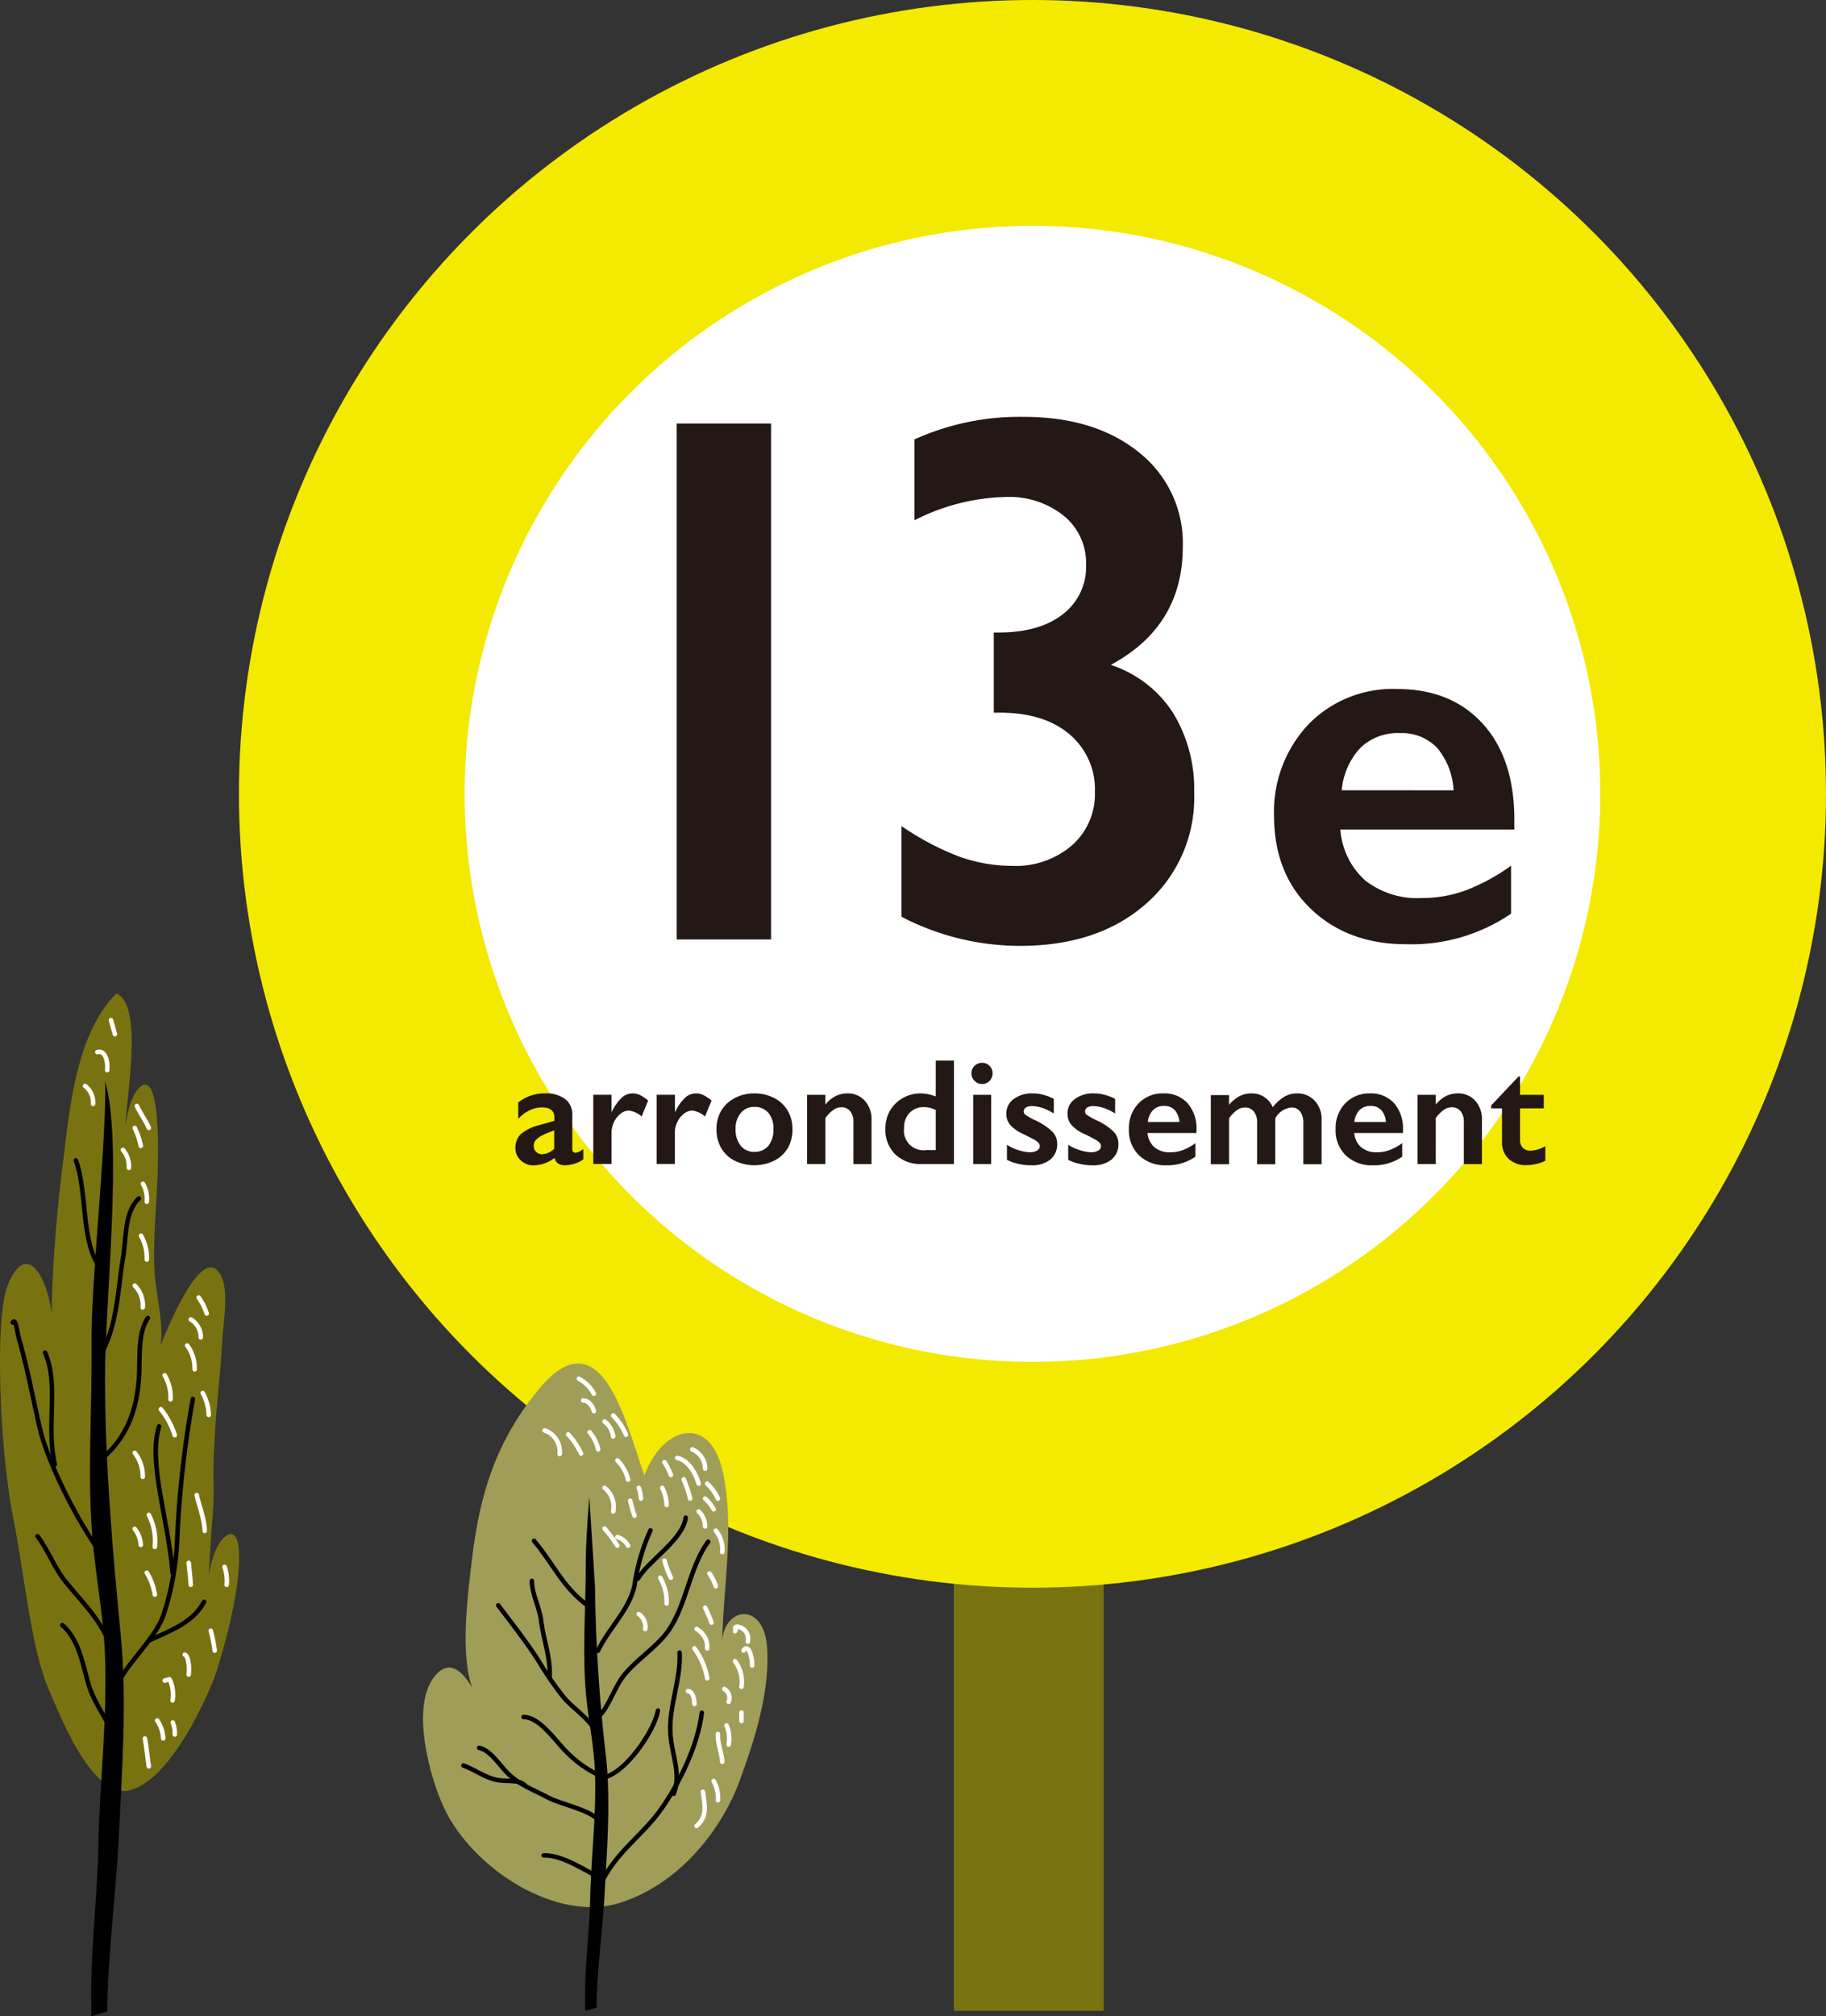 <svg xmlns="http://www.w3.org/2000/svg" viewBox="0 0 243.92 269.23"><rect x="0" y="0" width="243.92" height="269.23" fill="#333333" stroke="none"/><defs><style>.cls-1{fill:#787310;}.cls-2,.cls-3{fill:none;stroke-linecap:round;stroke-linejoin:round;stroke-width:0.6px;}.cls-2{stroke:#000;}.cls-3{stroke:#fff;}.cls-4{fill:#f3ea00;}.cls-5{fill:#fff;}.cls-6{fill:#231815;}.cls-7{fill:#a09d58;}</style></defs><g id="レイヤー_2" data-name="レイヤー 2"><g id="ベース"><rect class="cls-1" x="127.42" y="156.5" width="20" height="112"/><path class="cls-1" d="M16.74,239.15c-4.81,0-8.63-9.92-10.08-13.2-2.5-5.63-3.23-14.76-4.92-23.39C-.12,193.06-.67,175.87,1,171.7c2.64-6.67,5.55-.41,5.88,3.79a193.58,193.58,0,0,1,1.5-20c.89-7,1.68-17.41,7.17-22.83,3.63,1.54,1.34,13.77,1.2,17.59.25-1.62.85-4.45,2.22-5.29,2.22-1.23,2.2,7.12,2.1,11.38-.11,4-.7,9.8-.4,13.79.23,3.07,1.21,6.48.78,9.56.93-2.42,5.92-14.61,8.21-9,.93,2.23.09,6.39,0,8.78-.25,4.3-.79,8.59-1,12.92-.41,7.28.2,4.47-.39,11.75-.3,3.71-.3,8-1.23,11.59.41-2.4.83-8.29,2.68-10.21,3.08-3.23,3.13,5.4-.91,18C27.8,226.37,22.48,238.55,16.74,239.15Z"/><path d="M12.23,269.23c-.3-7.6.75-15.06.9-22.63.18-8.64,1.25-17.26.88-25.89-.23-5.36-1.31-10.63-1.71-16-.62-8.05,0-16.65-.07-24.77-.05-4.76.35-9.51.67-14.26.27-3.92,1.38-17.38,1.13-21.33,2.42,8.12,0,29.46,0,39.41,0,11.73,1,23.24,2.11,34.67.85,8.69.14,18.51-.3,27.3-.37,7.39-1.5,15.82-1.5,22.86Z"/><path class="cls-2" d="M15.24,226.22c.7-3.34,5.19-6.8,6.56-10.46a36.73,36.73,0,0,0,1.86-10,139.76,139.76,0,0,1,2.1-18.95"/><path class="cls-2" d="M23.06,210c-.6-7.22-3.3-14.74-1.81-19.54"/><path class="cls-2" d="M20.05,219c2.86-1.37,5.65-2.27,7.22-5.12"/><path class="cls-2" d="M13.44,194.93c2.57-2.16,4.71-5.21,5.11-10.78.2-2.61-.24-6.08,1.21-8.17"/><path class="cls-2" d="M13.34,181.09c2.41-4,2.42-9.35,3.11-13.24.43-2.53.15-6,2.1-7.82"/><path class="cls-2" d="M13.53,169.47c-2.8-3.42-1.8-10.23-3.4-14.54"/><path class="cls-2" d="M14.34,208.58c-3.36-4.23-7.91-12.87-9.09-18.15-.59-2.61-1.13-5.3-1.73-7.89-.28-1.2-.57-2.35-.92-3.53-.29-1-.5-3.13-.9-2.42"/><path class="cls-2" d="M7.32,195.54c-1.2-5.21.6-10.64-1.3-14.94"/><path class="cls-2" d="M15.33,221.4c-1.39-4.8-4-7-6.64-10.28-1.48-1.84-2.25-4.12-3.68-6"/><path class="cls-2" d="M15.24,232.24c-.74-2.5-2.07-3.87-3.1-6.42-.91-2.21-1.21-6.62-3.82-8.82"/><path class="cls-3" d="M14.83,136.22c.17.61.35,1.27.52,1.87"/><path class="cls-3" d="M13,140.49c1-.33,1.44,1.14,1.32,2.4"/><path class="cls-3" d="M16.42,153.54a3.44,3.44,0,0,1,.8,2.4"/><path class="cls-3" d="M18,150.61a10.28,10.28,0,0,1,.81,2.4"/><path class="cls-3" d="M18.29,147.68c.45,1,1.17,1.92,1.59,2.93"/><path class="cls-3" d="M11.36,145a2.77,2.77,0,0,1,1.07,2.4"/><path class="cls-3" d="M18,171.66a3.69,3.69,0,0,1,1.07,2.92"/><path class="cls-3" d="M19.09,158.07a4,4,0,0,1,.52,2.4"/><path class="cls-3" d="M18.83,165a5.88,5.88,0,0,1,.78,3.19"/><path class="cls-3" d="M25.48,176.18a2.72,2.72,0,0,1,1.34,2.4"/><path class="cls-3" d="M26.54,173.25a8.09,8.09,0,0,1,1.07,2.14"/><path class="cls-3" d="M25,179.66A5.05,5.05,0,0,1,26,182.84"/><path class="cls-3" d="M22,183.64a5.77,5.77,0,0,1,.78,3.2"/><path class="cls-3" d="M27.08,186a6.36,6.36,0,0,1,.8,2.93"/><path class="cls-3" d="M26.28,199.63c.09.7,1.1,3.35,1.06,4.8"/><path class="cls-3" d="M19.88,202.28a7.64,7.64,0,0,1,.8,4.28"/><path class="cls-3" d="M18,194a5.06,5.06,0,0,1,1.07,3.2"/><path class="cls-3" d="M18,204.15a3.9,3.9,0,0,1,.81,2.14"/><path class="cls-3" d="M25.21,208.68c.08,1,.23,1.94.27,2.94"/><path class="cls-3" d="M30,209.22a5.9,5.9,0,0,1,.28,2.4"/><path class="cls-3" d="M24.69,220.94c.45.16.65,1.56.52,2.66"/><path class="cls-3" d="M22,224.41c.2-.07.43-.12.65-.18a4.69,4.69,0,0,1,.4,2.83"/><path class="cls-3" d="M21,229.73a4.58,4.58,0,0,1,.8,2.4"/><path class="cls-3" d="M23.08,230a4,4,0,0,1,.27,1.6"/><path class="cls-3" d="M28.15,217.74a17.39,17.39,0,0,1,.53,2.66"/><path class="cls-3" d="M19.36,232.13c.22,1.2.33,2.47.52,3.73"/><path class="cls-3" d="M19.61,210a8,8,0,0,1,1.07,2.93"/><path class="cls-3" d="M21.49,188.17a10.87,10.87,0,0,1,1.86,3.47"/><circle class="cls-4" cx="137.92" cy="106" r="106"/><circle class="cls-5" cx="137.92" cy="106" r="75.85"/><path class="cls-6" d="M103,56.55v68.89H90.39V56.55Z"/><path class="cls-6" d="M136.72,55.66q9.57,0,15.44,4.76A15.42,15.42,0,0,1,158,73q0,10.61-9.62,15.78a15.69,15.69,0,0,1,8.33,6.43,19.49,19.49,0,0,1,2.81,10.63,18.8,18.8,0,0,1-6.41,14.82q-6.4,5.64-16.86,5.64a34.32,34.32,0,0,1-15.83-3.89V110.3a36.46,36.46,0,0,0,7.69,4.07,21.24,21.24,0,0,0,7.15,1.25,11.52,11.52,0,0,0,7.92-2.73,9.11,9.11,0,0,0,3.08-7.13,9.61,9.61,0,0,0-3.4-7.72q-3.4-2.88-9.32-2.88h-.79V84.46h.59q5.52,0,8.63-2.44a7.94,7.94,0,0,0,3.11-6.58,8.15,8.15,0,0,0-3-6.59,11.67,11.67,0,0,0-7.69-2.49,28.07,28.07,0,0,0-12.23,3.11V58.67A34.09,34.09,0,0,1,136.72,55.66Z"/><path class="cls-6" d="M186.61,92q7.24,0,11.46,4.64t4.22,12.83v1.3H179.05a10.12,10.12,0,0,0,3.29,6.77,11.25,11.25,0,0,0,7.58,2.37,16.93,16.93,0,0,0,6-1.07,26.42,26.42,0,0,0,5.93-3.25V122a23.61,23.61,0,0,1-14,4.08q-7.77,0-12.7-4.68T170.19,109a17,17,0,0,1,4.56-12.24A15.7,15.7,0,0,1,186.61,92Zm7.56,13.53A9.55,9.55,0,0,0,192,99.89a6.47,6.47,0,0,0-5-2,7.19,7.19,0,0,0-5.25,1.94,9.48,9.48,0,0,0-2.52,5.69Z"/><path class="cls-6" d="M72.79,146a4.28,4.28,0,0,1,2.72.76,2.56,2.56,0,0,1,.94,2.11v4.53c0,.35.14.52.43.52a1.32,1.32,0,0,0,.5-.15,2.8,2.8,0,0,0,.54-.35v1.4a4.59,4.59,0,0,1-2.34.78,1.83,1.83,0,0,1-1-.22,1.19,1.19,0,0,1-.5-.77,4.78,4.78,0,0,1-2.8,1,2.41,2.41,0,0,1-1.71-.67,2.14,2.14,0,0,1-.72-1.61,2.53,2.53,0,0,1,.71-1.89,6,6,0,0,1,2.5-1.21l2-.58v-.42c0-.9-.55-1.36-1.65-1.36a3.88,3.88,0,0,0-1.67.39,4.78,4.78,0,0,0-1.51,1.14v-2.19A5.59,5.59,0,0,1,72.79,146Zm-1.49,7a1,1,0,0,0,.33.81,1.08,1.08,0,0,0,.79.31,2.45,2.45,0,0,0,1.61-.73v-2.44a11.51,11.51,0,0,0-1.6.65,3,3,0,0,0-.85.63A1.11,1.11,0,0,0,71.3,153Z"/><path class="cls-6" d="M84.54,146a2.31,2.31,0,0,1,.95.22,5.57,5.57,0,0,1,1.09.73l-.87,2.13a3.15,3.15,0,0,0-1.7-.79,1.81,1.81,0,0,0-1.11.42,3,3,0,0,0-.88,1.11,3.22,3.22,0,0,0-.33,1.39v4.21H79.25v-9.24h2.44v2.36h0a6.41,6.41,0,0,1,1.33-1.94A2.18,2.18,0,0,1,84.54,146Z"/><path class="cls-6" d="M93,146a2.31,2.31,0,0,1,.95.22,5.59,5.59,0,0,1,1.1.73l-.87,2.13a3.21,3.21,0,0,0-1.71-.79,1.84,1.84,0,0,0-1.11.42,3,3,0,0,0-.88,1.11,3.22,3.22,0,0,0-.33,1.39v4.21H87.72v-9.24h2.44v2.36h0a6.41,6.41,0,0,1,1.33-1.94A2.18,2.18,0,0,1,93,146Z"/><path class="cls-6" d="M100.78,146a5.59,5.59,0,0,1,2.62.61,4.37,4.37,0,0,1,1.82,1.69,4.75,4.75,0,0,1,.64,2.46,5,5,0,0,1-.61,2.52,4.37,4.37,0,0,1-1.83,1.7,6,6,0,0,1-5.29,0,4.35,4.35,0,0,1-1.8-1.7,5,5,0,0,1-.62-2.52,4.78,4.78,0,0,1,.65-2.48,4.54,4.54,0,0,1,1.82-1.68A5.62,5.62,0,0,1,100.78,146Zm-2.52,4.76a3.42,3.42,0,0,0,.68,2.22,2.23,2.23,0,0,0,1.82.82,2.34,2.34,0,0,0,1.87-.79,3.4,3.4,0,0,0,.68-2.27,3.14,3.14,0,0,0-.69-2.17,2.38,2.38,0,0,0-1.86-.77,2.25,2.25,0,0,0-1.8.81A3.18,3.18,0,0,0,98.26,150.77Z"/><path class="cls-6" d="M113.17,146a3,3,0,0,1,2.37,1,3.66,3.66,0,0,1,.88,2.57v5.87H114V149.8a2.15,2.15,0,0,0-.43-1.42,1.44,1.44,0,0,0-1.17-.53,1.81,1.81,0,0,0-1.06.34,4.7,4.7,0,0,0-1.09,1.1v6.14h-2.44v-9.24h2.44v1.3a4.4,4.4,0,0,1,1.38-1.14A3.58,3.58,0,0,1,113.17,146Z"/><path class="cls-6" d="M125,146.4v-4.79h2.43v13.82h-4.28a4.89,4.89,0,0,1-3.54-1.27,4.6,4.6,0,0,1-1.34-3.49,4.66,4.66,0,0,1,.62-2.37,4.52,4.52,0,0,1,1.71-1.68A4.75,4.75,0,0,1,123,146,6.17,6.17,0,0,1,125,146.4Zm-1.27,7.17H125v-5.35a3.34,3.34,0,0,0-1.56-.39,2.55,2.55,0,0,0-1.94.77,2.74,2.74,0,0,0-.73,2A2.62,2.62,0,0,0,123.75,153.57Z"/><path class="cls-6" d="M131.18,141.92a1.31,1.31,0,0,1,1,.4,1.34,1.34,0,0,1,.41,1,1.41,1.41,0,0,1-.4,1,1.32,1.32,0,0,1-1,.42,1.29,1.29,0,0,1-1-.42,1.34,1.34,0,0,1-.42-1,1.28,1.28,0,0,1,.42-1A1.34,1.34,0,0,1,131.18,141.92Zm1.22,4.27v9.24H130v-9.24Z"/><path class="cls-6" d="M137.91,146a5.57,5.57,0,0,1,1.44.18,6.54,6.54,0,0,1,1.42.55v1.95a6.76,6.76,0,0,0-1.48-.72,4.46,4.46,0,0,0-1.42-.27,1.49,1.49,0,0,0-.82.19.65.65,0,0,0-.3.57.55.55,0,0,0,.25.41,8.63,8.63,0,0,0,1.36.76,8.38,8.38,0,0,1,2.22,1.49,2.3,2.3,0,0,1,.64,1.62,2.61,2.61,0,0,1-.93,2.11,3.85,3.85,0,0,1-2.52.76,7.19,7.19,0,0,1-1.84-.22,5.66,5.66,0,0,1-1.42-.52v-2a6.46,6.46,0,0,0,3,1,2,2,0,0,0,1-.22.67.67,0,0,0,.39-.59.65.65,0,0,0-.14-.4,1.67,1.67,0,0,0-.41-.36q-.28-.19-1.74-.9a5.07,5.07,0,0,1-1.65-1.17,2.17,2.17,0,0,1-.53-1.48,2.33,2.33,0,0,1,1-2A4,4,0,0,1,137.91,146Z"/><path class="cls-6" d="M146.09,146a5.57,5.57,0,0,1,1.44.18,6.61,6.61,0,0,1,1.43.55v1.95a6.83,6.83,0,0,0-1.49-.72,4.46,4.46,0,0,0-1.41-.27,1.52,1.52,0,0,0-.83.19.66.66,0,0,0-.29.57.56.56,0,0,0,.24.41,8.63,8.63,0,0,0,1.36.76,8.05,8.05,0,0,1,2.22,1.49,2.26,2.26,0,0,1,.64,1.62,2.61,2.61,0,0,1-.93,2.11,3.84,3.84,0,0,1-2.51.76,7.27,7.27,0,0,1-1.85-.22,5.81,5.81,0,0,1-1.42-.52v-2a6.53,6.53,0,0,0,3,1,2,2,0,0,0,1-.22.66.66,0,0,0,.38-.59.64.64,0,0,0-.13-.4,2,2,0,0,0-.42-.36,18,18,0,0,0-1.73-.9,4.86,4.86,0,0,1-1.65-1.17,2.18,2.18,0,0,1-.54-1.48,2.33,2.33,0,0,1,1-2A4,4,0,0,1,146.09,146Z"/><path class="cls-6" d="M155.42,146a4.13,4.13,0,0,1,3.22,1.31,5.12,5.12,0,0,1,1.19,3.61v.37h-6.54a2.87,2.87,0,0,0,.92,1.9,3.15,3.15,0,0,0,2.14.67,4.8,4.8,0,0,0,1.68-.3,7.32,7.32,0,0,0,1.66-.92v1.81a6.6,6.6,0,0,1-3.94,1.15,5,5,0,0,1-3.57-1.31,4.63,4.63,0,0,1-1.38-3.51,4.74,4.74,0,0,1,1.28-3.44A4.41,4.41,0,0,1,155.42,146Zm2.13,3.81a2.74,2.74,0,0,0-.62-1.58,1.82,1.82,0,0,0-1.41-.56,2,2,0,0,0-1.48.54,2.65,2.65,0,0,0-.71,1.6Z"/><path class="cls-6" d="M167.1,146a3,3,0,0,1,2.91,1.84,5.93,5.93,0,0,1,1.55-1.4,3.46,3.46,0,0,1,1.71-.44,3.1,3.1,0,0,1,2.37,1,3.54,3.54,0,0,1,.9,2.55v5.91H174.1v-5.51a2.44,2.44,0,0,0-.41-1.51,1.39,1.39,0,0,0-1.19-.56,2.79,2.79,0,0,0-2.15,1.44v6.14h-2.42v-5.55a2.32,2.32,0,0,0-.44-1.49,1.42,1.42,0,0,0-1.17-.54,1.85,1.85,0,0,0-1.08.35,4.6,4.6,0,0,0-1.06,1.09v6.14h-2.44v-9.24h2.44v1.3a5.14,5.14,0,0,1,1.34-1.12A3.35,3.35,0,0,1,167.1,146Z"/><path class="cls-6" d="M183,146a4.17,4.17,0,0,1,3.23,1.31,5.17,5.17,0,0,1,1.18,3.61v.37H180.9a2.83,2.83,0,0,0,.93,1.9,3.14,3.14,0,0,0,2.13.67,4.8,4.8,0,0,0,1.68-.3,7.37,7.37,0,0,0,1.67-.92v1.81a6.64,6.64,0,0,1-3.94,1.15,5,5,0,0,1-3.58-1.31,4.63,4.63,0,0,1-1.38-3.51,4.74,4.74,0,0,1,1.28-3.44A4.42,4.42,0,0,1,183,146Zm2.13,3.81a2.67,2.67,0,0,0-.62-1.58,1.82,1.82,0,0,0-1.41-.56,2,2,0,0,0-1.48.54,2.71,2.71,0,0,0-.71,1.6Z"/><path class="cls-6" d="M194.71,146a3,3,0,0,1,2.37,1,3.66,3.66,0,0,1,.88,2.57v5.87h-2.42V149.8a2.15,2.15,0,0,0-.43-1.42,1.44,1.44,0,0,0-1.17-.53,1.81,1.81,0,0,0-1.06.34,4.7,4.7,0,0,0-1.09,1.1v6.14h-2.44v-9.24h2.44v1.3a4.4,4.4,0,0,1,1.38-1.14A3.58,3.58,0,0,1,194.71,146Z"/><path class="cls-6" d="M202.85,143.74h.2v2.45h3.17V148h-3.17v4.27a1.41,1.41,0,0,0,.38,1,1.39,1.39,0,0,0,1,.38,4.17,4.17,0,0,0,2-.61V155a6.14,6.14,0,0,1-2.48.58,3.36,3.36,0,0,1-2.44-.85,3.07,3.07,0,0,1-.87-2.3V148h-1.45v-.39Z"/><path class="cls-7" d="M83.05,254c-8.72,2.93-20-4.59-23.75-12.63-1.88-4-4.45-13.34-1.33-17.42,1.89-2.49,3.72-1,5.11,1.41-1.68-4.66-.56-12.62,0-17.43,1.05-8.61,3.22-15.43,8.75-22.26,8.54-10.5,11.84,4.62,14.25,11.36,2.36-6.55,8.74-8.33,10.46-.56s-.1,16.23-.09,24c-.53-5.87,5.46-7,6-.73.51,5.9-1.68,12.72-3.71,18.2C96.9,243,91.76,251.1,83.05,254Z"/><path d="M79.48,211.84a218,218,0,0,0,1.5,23c.6,5.76.1,12.27-.22,18.1-.26,4.89-1.07,10.48-1.07,15.15l-1.5.4c-.22-5,.53-10,.65-15,.12-5.73.88-11.44.62-17.16-.16-3.55-.93-7-1.22-10.58-.44-5.34,0-11,0-16.42,0-3.15.24-6.3.48-9.44Z"/><path class="cls-2" d="M80.54,251c1.95-3.81,5.32-6,7.68-9.3,2.55-3.58,5-8.63,5.53-13"/><path class="cls-2" d="M90,239.52c1.07-2.72-.36-5.37-.46-8.31-.14-3.54,1.43-7,1.24-10.55"/><path class="cls-2" d="M80,237.41c3.13.09,7.41-6.21,7.89-9"/><path class="cls-2" d="M79.92,229.27c1.52-1.48,2.16-4.11,3.61-5.8s3.59-3.19,5.14-4.94c3-3.46,3.25-9.09,5.94-12.67"/><path class="cls-2" d="M79.88,220.42c1.42-3,4.23-5.51,4.88-8.74a27.4,27.4,0,0,1,2.13-7.34"/><path class="cls-2" d="M85.2,210.8c1.5-2.49,6-5.17,6.4-8.15"/><path class="cls-2" d="M78.4,214.31c-3.33-2.52-4.49-5.52-7.07-8.57"/><path class="cls-2" d="M79.84,232.08c-.14-1.91-3.26-3.89-4.51-5.4A43.55,43.55,0,0,1,72.08,222c-1.67-2.69-3.73-5.24-5.52-7.65"/><path class="cls-2" d="M73.41,223.94c.19-2.56-.83-5-1.12-7.5-.2-1.78-1.26-3.64-1.24-5.35"/><path class="cls-2" d="M69.94,229.27c2.2,0,4.3,3.29,5.79,4.71a15,15,0,0,0,5.14,3.43"/><path class="cls-2" d="M64,233.38c1.61.38,2.71,2.34,3.86,3.44,1.62,1.57,3.44,2.17,5.37,3.21,1.7.91,6,1.71,6.85,3.21"/><path class="cls-2" d="M61.9,235.74c1.49.53,2.78,1.58,4.46,1.93,1.16.24,2.82-.09,3.68.65"/><path class="cls-2" d="M72.62,247.75c2.48-.12,5.75,2.13,7.92,3.21"/><path class="cls-3" d="M92.47,193.53a2.81,2.81,0,0,1,1.72,2.57"/><path class="cls-3" d="M90.47,194.67c1.48.33,2.45,2,2.86,3.44"/><path class="cls-3" d="M94.47,198.11a6.22,6.22,0,0,1,1.43,2"/><path class="cls-3" d="M94.19,200.1a5.1,5.1,0,0,1,1.14,1.43"/><path class="cls-3" d="M99.33,220.39c.63-1.08,1.2,1,1.14,2"/><path class="cls-3" d="M98.19,221.81a4.65,4.65,0,0,1,.86,3.43"/><path class="cls-3" d="M96.76,225.53a1.35,1.35,0,0,1,.57,1.71"/><path class="cls-3" d="M97.05,230.39a4.4,4.4,0,0,1,.28,2.56"/><path class="cls-3" d="M99.05,228.67v1.14"/><path class="cls-3" d="M94.19,214.67a18.81,18.81,0,0,1,.86,2"/><path class="cls-3" d="M77.33,184.1a4.93,4.93,0,0,1,2,2"/><path class="cls-3" d="M77.9,187c.63,0,1.2.57,1.43,1.43"/><path class="cls-3" d="M78.76,191.24a5.32,5.32,0,0,1,1.14,2.29"/><path class="cls-3" d="M81.91,189a8.24,8.24,0,0,1,1.71,2.58"/><path class="cls-3" d="M80.76,189.81a3,3,0,0,1,1.15,2"/><path class="cls-3" d="M82.47,195a5.51,5.51,0,0,1,1.43,2.57"/><path class="cls-3" d="M80.76,198.67a3.22,3.22,0,0,1,1.15,3.15"/><path class="cls-3" d="M84.19,200.39a15.45,15.45,0,0,0,.57,2"/><path class="cls-3" d="M85.33,198.67a4.79,4.79,0,0,1,.29,1.43"/><path class="cls-3" d="M88.47,198.67a5.7,5.7,0,0,1,.58,2.29"/><path class="cls-3" d="M88.76,195.24a8.64,8.64,0,0,1,.86,1.72"/><path class="cls-3" d="M93.33,201.82a2.81,2.81,0,0,1,.86,2"/><path class="cls-3" d="M88.19,210.67a6.49,6.49,0,0,1,.86,3.43"/><path class="cls-3" d="M88.76,208.39a12.94,12.94,0,0,0,.86,2.28"/><path class="cls-3" d="M94.76,210.1a6.11,6.11,0,0,1,.86,1.71"/><path class="cls-3" d="M95.62,204.39a3.93,3.93,0,0,1,.86,2.85"/><path class="cls-3" d="M92.76,220.1a9.49,9.49,0,0,1,1.71,4"/><path class="cls-3" d="M93.05,217.52a2.72,2.72,0,0,1,1.42,2.58"/><path class="cls-3" d="M95.9,231.53c-.07,1.34.5,2.39.58,3.72"/><path class="cls-3" d="M93.9,239.25c.21,1.68.66,3.31-.85,4.56"/><path class="cls-3" d="M95.33,237.81a4.54,4.54,0,0,1,.57,2.58"/><path class="cls-3" d="M91.9,225.81c.51,0,.84.73.86,1.71"/><path class="cls-3" d="M82.47,205.24a2.37,2.37,0,0,1,1.43,1.15"/><path class="cls-3" d="M72.76,191a3,3,0,0,1,2,3.15"/><path class="cls-3" d="M75.9,191.53a9.36,9.36,0,0,1,1.72,2.57"/><path class="cls-3" d="M80.76,204.1a20.66,20.66,0,0,1,1.71,2.29"/><path class="cls-3" d="M85.33,215.52a2.08,2.08,0,0,1,.86,2"/><path class="cls-3" d="M91.33,197.53a15.52,15.52,0,0,1,.86,2.57"/><path class="cls-3" d="M98.19,217.81c.24-.26-.26-.47.26-.61a1.64,1.64,0,0,1,1.45,2"/></g></g></svg>